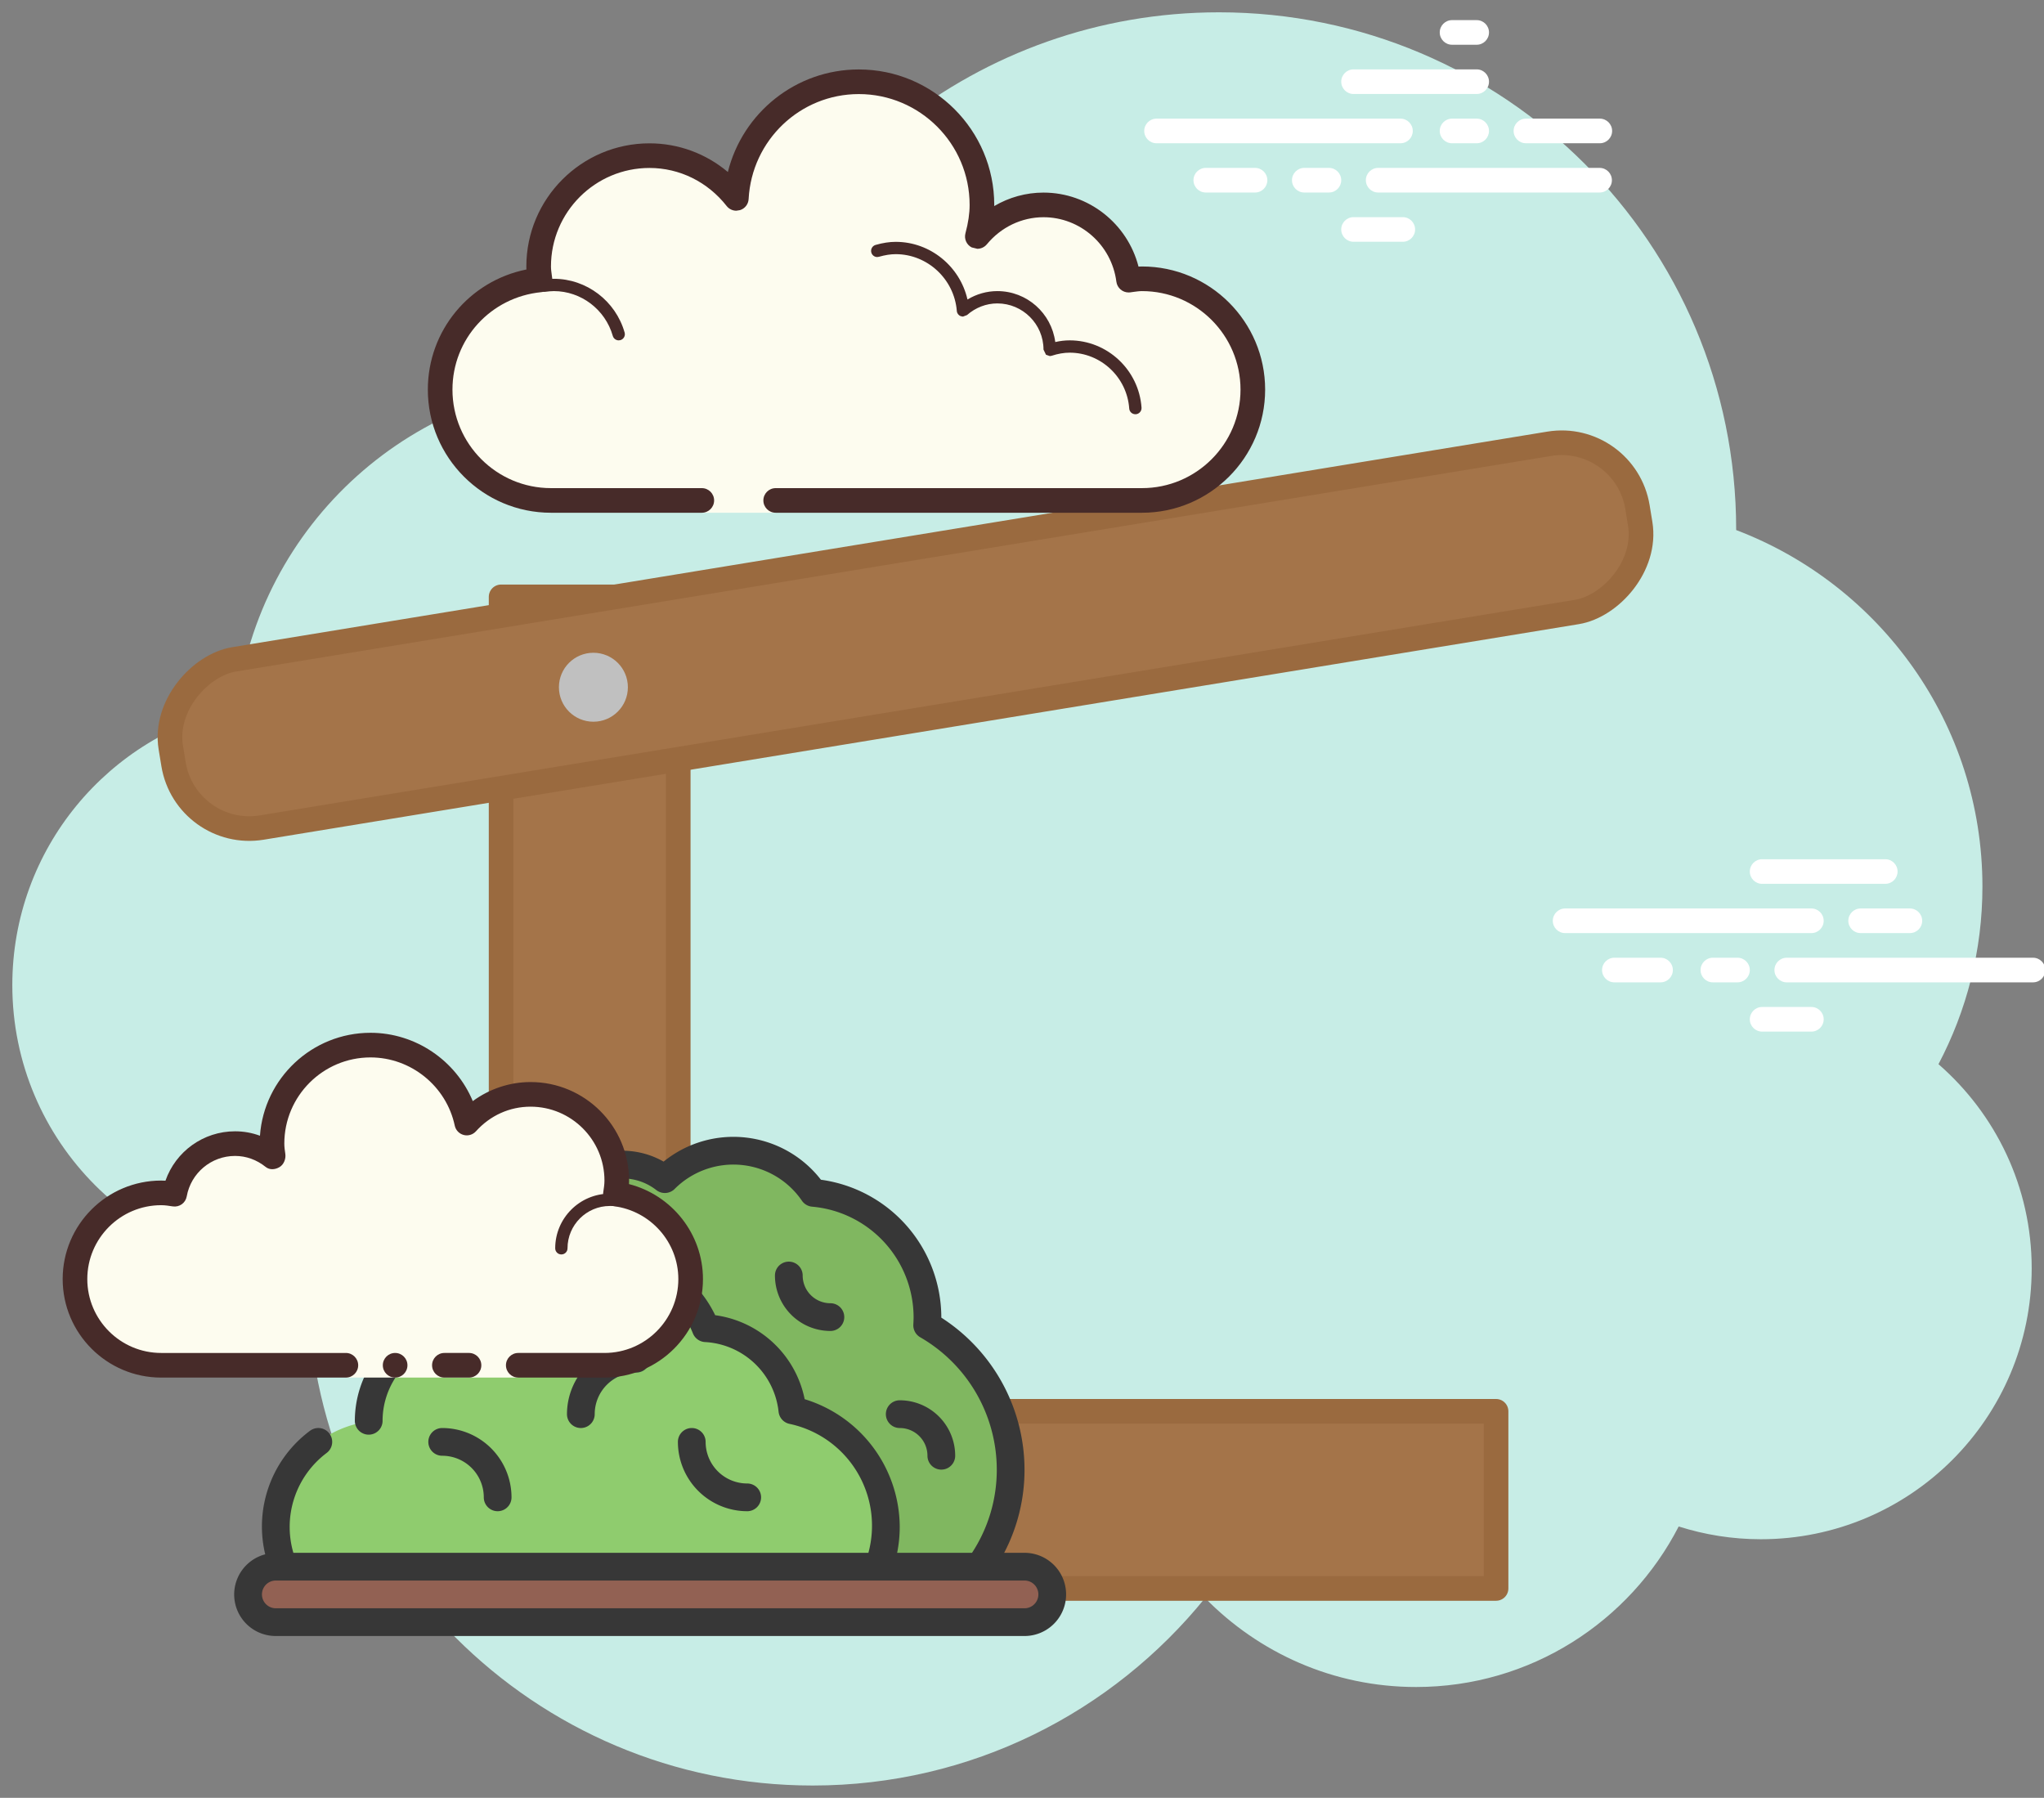 <?xml version="1.0" encoding="UTF-8" standalone="no"?>
<!-- Generator: Adobe Illustrator 22.1.0, SVG Export Plug-In . SVG Version: 6.00 Build 0)  -->

<svg
   viewBox="0 0 83 73"
   width="830"
   height="730"
   version="1.1"
   id="svg33"
   sodipodi:docname="ico_shelter.svg"
   inkscape:version="1.3.2 (091e20e, 2023-11-25, custom)"
   xml:space="preserve"
   xmlns:inkscape="http://www.inkscape.org/namespaces/inkscape"
   xmlns:sodipodi="http://sodipodi.sourceforge.net/DTD/sodipodi-0.dtd"
   xmlns="http://www.w3.org/2000/svg"
   xmlns:svg="http://www.w3.org/2000/svg"><rect x="0" y="0" width="83" height="73" fill="#808080" stroke="none"/><defs
     id="defs33" /><sodipodi:namedview
     id="namedview33"
     pagecolor="#ffffff"
     bordercolor="#666666"
     borderopacity="1.0"
     inkscape:showpageshadow="2"
     inkscape:pageopacity="0.0"
     inkscape:pagecheckerboard="0"
     inkscape:deskcolor="#d1d1d1"
     inkscape:zoom="0.73354021"
     inkscape:cx="474.41162"
     inkscape:cy="471.00349"
     inkscape:window-width="1920"
     inkscape:window-height="1017"
     inkscape:window-x="-8"
     inkscape:window-y="-8"
     inkscape:window-maximized="1"
     inkscape:current-layer="g33" /><g
     id="g33"
     transform="translate(-8.625,-13.5)"
     style="display:inline"><path
       style="display:inline;fill:#c7ede6"
       d="m 87.34,56.71 c 1.135,-2.154 1.785,-4.605 1.785,-7.21 0,-6.621 -4.159,-12.257 -10.001,-14.478 L 79.125,35 c 0,-11.598 -9.402,-21 -21,-21 C 48.341,14 40.144,20.701 37.812,29.757 36.336,29.271 34.763,29 33.125,29 c -7.692,0 -14.023,5.793 -14.89,13.252 -5.204,1.101 -9.11,5.717 -9.11,11.248 0,6.352 5.149,11.5 11.5,11.5 0.177,0 0.352,-0.012 0.526,-0.021 -0.004,0.175 -0.026,0.346 -0.026,0.521 0,11.322 9.178,20.5 20.5,20.5 6.438,0 12.175,-2.973 15.934,-7.613 2.178,2.224 5.207,3.613 8.566,3.613 4.65,0 8.674,-2.65 10.666,-6.518 1.052,0.334 2.171,0.518 3.334,0.518 6.075,0 11,-4.925 11,-11 0,-3.312 -1.47,-6.273 -3.785,-8.29 z"
       id="path1" /><g
       id="g36"
       transform="translate(14.755,-0.683)"
       style="display:inline"><path
         style="fill:#ffffff"
         d="m 50.738,20 h -9.905 c -0.276,0 -0.5,-0.224 -0.5,-0.5 0,-0.276 0.224,-0.5 0.5,-0.5 h 9.905 c 0.276,0 0.5,0.224 0.5,0.5 0,0.276 -0.223,0.5 -0.5,0.5 z"
         id="path6" /><path
         style="fill:#ffffff"
         d="m 53.833,20 h -1 c -0.276,0 -0.5,-0.224 -0.5,-0.5 0,-0.276 0.224,-0.5 0.5,-0.5 h 1 c 0.276,0 0.5,0.224 0.5,0.5 0,0.276 -0.223,0.5 -0.5,0.5 z"
         id="path7" /><path
         style="fill:#ffffff"
         d="m 58.824,22 h -8.991 c -0.276,0 -0.5,-0.224 -0.5,-0.5 0,-0.276 0.224,-0.5 0.5,-0.5 h 8.991 c 0.276,0 0.5,0.224 0.5,0.5 0,0.276 -0.224,0.5 -0.5,0.5 z"
         id="path8" /><path
         style="fill:#ffffff"
         d="m 47.833,22 h -1 c -0.276,0 -0.5,-0.224 -0.5,-0.5 0,-0.276 0.224,-0.5 0.5,-0.5 h 1 c 0.276,0 0.5,0.224 0.5,0.5 0,0.276 -0.223,0.5 -0.5,0.5 z"
         id="path9" /><path
         style="fill:#ffffff"
         d="m 44.833,22 h -2 c -0.276,0 -0.5,-0.224 -0.5,-0.5 0,-0.276 0.224,-0.5 0.5,-0.5 h 2 c 0.276,0 0.5,0.224 0.5,0.5 0,0.276 -0.223,0.5 -0.5,0.5 z"
         id="path10" /><path
         style="fill:#ffffff"
         d="m 50.833,24 h -2 c -0.276,0 -0.5,-0.224 -0.5,-0.5 0,-0.276 0.224,-0.5 0.5,-0.5 h 2 c 0.276,0 0.5,0.224 0.5,0.5 0,0.276 -0.224,0.5 -0.5,0.5 z"
         id="path11" /><path
         style="fill:#ffffff"
         d="m 53.833,15 c -0.177,0 -0.823,0 -1,0 -0.276,0 -0.5,0.224 -0.5,0.5 0,0.276 0.224,0.5 0.5,0.5 0.177,0 0.823,0 1,0 0.276,0 0.5,-0.224 0.5,-0.5 0,-0.276 -0.224,-0.5 -0.5,-0.5 z"
         id="path12" /><path
         style="fill:#ffffff"
         d="m 53.833,17 c -0.177,0 -4.823,0 -5,0 -0.276,0 -0.5,0.224 -0.5,0.5 0,0.276 0.224,0.5 0.5,0.5 0.177,0 4.823,0 5,0 0.276,0 0.5,-0.224 0.5,-0.5 0,-0.276 -0.224,-0.5 -0.5,-0.5 z"
         id="path13" /><path
         style="fill:#ffffff"
         d="m 58.833,19 c -0.177,0 -2.823,0 -3,0 -0.276,0 -0.5,0.224 -0.5,0.5 0,0.276 0.224,0.5 0.5,0.5 0.177,0 2.823,0 3,0 0.276,0 0.5,-0.224 0.5,-0.5 0,-0.276 -0.224,-0.5 -0.5,-0.5 z"
         id="path14" /></g><rect
       style="display:inline;opacity:1;fill:#a47449;fill-opacity:1;stroke:#9a6a3f;stroke-width:1;stroke-linecap:round;stroke-linejoin:round;stroke-dasharray:none;stroke-opacity:1"
       id="rect39"
       width="7.193"
       height="40.187"
       x="28.973"
       y="37.735" /><rect
       style="display:inline;fill:#a47449;fill-opacity:1;stroke:#9a6a3f;stroke-width:1;stroke-linecap:round;stroke-linejoin:round;stroke-dasharray:none;stroke-opacity:1;image-rendering:auto"
       id="rect39-6"
       width="6.921"
       height="60.351"
       x="42.675"
       y="-68.614"
       transform="rotate(80.692)"
       ry="3.117" /><rect
       style="display:inline;fill:#a47449;fill-opacity:1;stroke:#9a6a3f;stroke-width:1;stroke-linecap:round;stroke-linejoin:round;stroke-dasharray:none;stroke-opacity:1"
       id="rect39-4"
       width="7.193"
       height="40.187"
       x="70.805"
       y="-69.375"
       transform="rotate(90)" /><g
       id="g34"
       transform="translate(-31.002,-42.68)"
       style="display:inline"><path
         style="fill:#fdfcef"
         d="m 68.125,76.5 c 0,0 -3.64,0 -6.125,0 -2.485,0 -4.5,-2.015 -4.5,-4.5 0,-2.333 1.782,-4.229 4.055,-4.455 C 61.533,67.364 61.5,67.187 61.5,67 c 0,-2.485 2.015,-4.5 4.5,-4.5 1.438,0 2.703,0.687 3.527,1.735 0.14,-2.635 2.302,-4.735 4.973,-4.735 2.761,0 5,2.238 5,5 0,0.446 -0.077,0.87 -0.187,1.282 0.642,-0.776 1.6,-1.282 2.687,-1.282 1.781,0 3.234,1.335 3.455,3.055 C 85.636,67.533 85.813,67.5 86,67.5 c 2.485,0 4.5,2.015 4.5,4.5 0,2.485 -2.015,4.5 -4.5,4.5 -2.485,0 -9.5,0 -9.5,0 H 71.125 V 77 h -3 z"
         id="path2" /><path
         style="fill:#472b29"
         d="m 74.5,59 c 3.033,0 5.5,2.468 5.5,5.5 v 0.047 C 80.602,64.192 81.29,64 82,64 c 1.831,0 3.411,1.262 3.858,3.005 L 86,67 c 2.757,0 5,2.243 5,5 0,2.757 -2.243,5 -5,5 H 71.125 c -0.276,0 -0.5,-0.224 -0.5,-0.5 0,-0.276 0.224,-0.5 0.5,-0.5 H 86 c 2.206,0 4,-1.794 4,-4 0,-2.206 -1.794,-4 -4,-4 -0.117,0 -0.23,0.018 -0.343,0.032 l -0.141,0.02 -0.062,0.003 c -0.246,0 -0.462,-0.185 -0.495,-0.437 C 84.768,66.126 83.496,65 82,65 c -0.885,0 -1.723,0.401 -2.301,1.101 -0.098,0.117 -0.241,0.181 -0.386,0.181 L 79.084,66.226 C 78.875,66.119 78.77,65.881 78.83,65.654 78.946,65.218 79,64.852 79,64.5 79,62.019 76.981,60 74.5,60 c -2.381,0 -4.347,1.872 -4.474,4.263 -0.011,0.208 -0.15,0.387 -0.349,0.449 l -0.152,0.024 c -0.15,0 -0.296,-0.069 -0.392,-0.192 C 68.362,63.563 67.221,63 66,63 c -2.206,0 -4,1.794 -4,4 0,0.117 0.017,0.23 0.032,0.343 l 0.019,0.142 c 0.016,0.134 -0.022,0.268 -0.106,0.373 -0.084,0.104 -0.207,0.172 -0.34,0.185 C 59.549,68.247 58,69.948 58,72 c 0,2.206 1.794,4 4,4 h 6.125 c 0.276,0 0.5,0.224 0.5,0.5 0,0.276 -0.224,0.5 -0.5,0.5 H 62 c -2.757,0 -5,-2.243 -5,-5 0,-2.397 1.689,-4.413 4.003,-4.878 L 61,67 c 0,-2.757 2.243,-5 5,-5 1.176,0 2.293,0.416 3.183,1.164 C 69.781,60.76 71.945,59 74.5,59 Z"
         id="path3" /><path
         style="fill:#472b29"
         d="m 76,66 c 1.403,0 2.609,0.999 2.913,2.341 C 79.28,68.119 79.699,68 80.125,68 c 1.202,0 2.198,0.896 2.353,2.068 C 82.681,70.022 82.874,70 83.063,70 c 1.529,0 2.811,1.2 2.918,2.732 C 85.99,72.87 85.886,72.99 85.749,73 H 85.73 C 85.6,73 85.49,72.899 85.481,72.768 85.392,71.497 84.33,70.5 83.062,70.5 c -0.229,0 -0.47,0.041 -0.738,0.128 L 82.257,70.638 82.101,70.584 82,70.375 C 82,69.342 81.159,68.5 80.125,68.5 c -0.447,0 -0.885,0.168 -1.231,0.473 l -0.166,0.063 -0.093,-0.019 C 78.547,68.982 78.487,68.9 78.48,68.805 78.377,67.513 77.288,66.5 76,66.5 c -0.208,0 -0.425,0.034 -0.682,0.106 l -0.07,0.011 c -0.109,0 -0.208,-0.073 -0.239,-0.182 -0.038,-0.133 0.039,-0.271 0.172,-0.31 C 75.483,66.04 75.744,66 76,66 Z"
         id="path4" /><path
         style="fill:#472b29"
         d="m 62.117,67.5 c 1.326,0 2.508,0.896 2.874,2.182 0.038,0.133 -0.039,0.271 -0.172,0.309 L 64.75,70 C 64.641,70 64.541,69.928 64.51,69.818 64.205,68.747 63.221,68 62.117,68 62,68 61.888,68.014 61.775,68.028 l -0.035,0.003 c -0.121,0 -0.229,-0.092 -0.246,-0.217 -0.019,-0.137 0.077,-0.263 0.214,-0.281 0.134,-0.017 0.27,-0.033 0.409,-0.033 z"
         id="path5" /></g><g
       id="g35"
       transform="translate(-4.321,-2.612)"
       style="display:inline"><path
         style="fill:#ffffff"
         d="m 86.5,54 h -10 C 76.224,54 76,53.776 76,53.5 76,53.224 76.224,53 76.5,53 h 10 c 0.276,0 0.5,0.224 0.5,0.5 0,0.276 -0.224,0.5 -0.5,0.5 z"
         id="path15" /><path
         style="fill:#ffffff"
         d="m 90.5,54 h -2 C 88.224,54 88,53.776 88,53.5 88,53.224 88.224,53 88.5,53 h 2 c 0.276,0 0.5,0.224 0.5,0.5 0,0.276 -0.224,0.5 -0.5,0.5 z"
         id="path16" /><path
         style="fill:#ffffff"
         d="m 95.5,56 h -10 C 85.224,56 85,55.776 85,55.5 85,55.224 85.224,55 85.5,55 h 10 c 0.276,0 0.5,0.224 0.5,0.5 0,0.276 -0.223,0.5 -0.5,0.5 z"
         id="path17" /><path
         style="fill:#ffffff"
         d="m 83.5,56 h -1 C 82.224,56 82,55.776 82,55.5 82,55.224 82.224,55 82.5,55 h 1 c 0.276,0 0.5,0.224 0.5,0.5 0,0.276 -0.224,0.5 -0.5,0.5 z"
         id="path18" /><path
         style="fill:#ffffff"
         d="M 80.375,56 H 78.5 C 78.224,56 78,55.776 78,55.5 78,55.224 78.224,55 78.5,55 h 1.875 c 0.276,0 0.5,0.224 0.5,0.5 0,0.276 -0.224,0.5 -0.5,0.5 z"
         id="path19" /><path
         style="fill:#ffffff"
         d="m 89.5,52 h -5 C 84.224,52 84,51.776 84,51.5 84,51.224 84.224,51 84.5,51 h 5 c 0.276,0 0.5,0.224 0.5,0.5 0,0.276 -0.223,0.5 -0.5,0.5 z"
         id="path20" /><path
         style="fill:#ffffff"
         d="m 86.5,58 h -2 C 84.224,58 84,57.776 84,57.5 84,57.224 84.224,57 84.5,57 h 2 c 0.276,0 0.5,0.224 0.5,0.5 0,0.276 -0.224,0.5 -0.5,0.5 z"
         id="path21" /></g><circle
       style="opacity:1;fill:#c0c0c0;fill-opacity:1;stroke:none;stroke-width:1;stroke-linecap:round;stroke-linejoin:round"
       id="path39"
       cx="32.721"
       cy="41.405"
       r="1.4" /><g
       id="g39"
       transform="matrix(0.563,0,0,0.563,18.136,52.905)"
       style="stroke-width:0.887;stroke-dasharray:none"><path
         d="M 15.05,25.92 C 15.02,25.62 15,25.31 15,25 a 9,9 0 0 1 9,-9 5.01,5.01 0 0 1 4,-2 4.947,4.947 0 0 1 3.06,1.05 6.988,6.988 0 0 1 10.71,0.99 A 8.987,8.987 0 0 1 50,25 c 0,0.2 -0.01,0.4 -0.02,0.59 A 12.012,12.012 0 0 1 53.75,43 L 53,44 h -7 z"
         fill="#80b760"
         id="path1-7"
         style="stroke-width:0.887;stroke-dasharray:none" /><path
         d="M 3.556,43 A 7.66,7.66 0 0 1 9.7,32.536 V 32.478 A 6.706,6.706 0 0 1 19.552,26.567 7.651,7.651 0 0 1 34.01,25.8 6.665,6.665 0 0 1 40.257,31.721 8.619,8.619 0 0 1 46.51,43 L 46,44 H 4 Z"
         fill="#8fcc6e"
         id="path2-9"
         style="stroke-width:0.887;stroke-dasharray:none" /><rect
         fill="#926153"
         height="4"
         rx="2"
         width="58"
         x="1"
         y="43"
         id="rect2"
         style="stroke-width:0.887;stroke-dasharray:none" /><g
         fill="#373737"
         id="g8"
         style="stroke-width:0.887;stroke-dasharray:none"><path
           d="M 57,42 H 55.533 A 12.9,12.9 0 0 0 57,36 13.046,13.046 0 0 0 51,25.039 V 25 A 10.042,10.042 0 0 0 42.316,15.093 7.988,7.988 0 0 0 30.969,13.786 6,6 0 0 0 23.519,15.012 10.012,10.012 0 0 0 14,25 c 0,0.055 0.008,0.109 0.009,0.164 a 7.707,7.707 0 0 0 -5.309,7.315 1,1 0 0 0 2,0 5.705,5.705 0 0 1 8.384,-5.029 1,1 0 0 0 1.431,-0.611 6.676,6.676 0 0 1 6.398,-4.839 6.6,6.6 0 0 1 6.169,4.172 1,1 0 0 0 0.873,0.628 5.642,5.642 0 0 1 5.308,5.032 1,1 0 0 0 0.778,0.867 7.505,7.505 0 0 1 5.7,9.3 H 4.266 a 6.67,6.67 0 0 1 2.4,-7.2 1,1 0 0 0 -1.2,-1.6 8.606,8.606 0 0 0 -3.231,8.91 A 2.994,2.994 0 0 0 3,48 h 54 a 3,3 0 0 0 0,-6 z M 41.143,30.92 A 7.629,7.629 0 0 0 34.689,24.863 8.586,8.586 0 0 0 26.913,20 a 8.691,8.691 0 0 0 -7.945,5.222 7.658,7.658 0 0 0 -2.576,-0.44 c -0.129,0 -0.255,0.013 -0.382,0.02 A 8.005,8.005 0 0 1 24,17 1,1 0 0 0 24.8,16.6 4.028,4.028 0 0 1 28,15 a 3.96,3.96 0 0 1 2.441,0.836 1,1 0 0 0 1.326,-0.079 5.987,5.987 0 0 1 9.177,0.848 1,1 0 0 0 0.744,0.432 A 8.024,8.024 0 0 1 49,25 c 0,0.183 -0.01,0.365 -0.019,0.538 a 1,1 0 0 0 0.5,0.919 A 11.033,11.033 0 0 1 55,36 10.9,10.9 0 0 1 53.214,42 h -5.4 A 9.564,9.564 0 0 0 48,40.131 9.678,9.678 0 0 0 41.143,30.92 Z M 57,46 H 3 a 1,1 0 0 1 0,-2 h 54 a 1,1 0 0 1 0,2 z"
           id="path3-8"
           style="stroke-width:0.887;stroke-dasharray:none" /><path
           d="m 18,38 a 1,1 0 0 0 2,0 5.006,5.006 0 0 0 -5,-5 1,1 0 0 0 0,2 3,3 0 0 1 3,3 z"
           id="path4-4"
           style="stroke-width:0.887;stroke-dasharray:none" /><path
           d="m 50,35 a 1,1 0 0 0 2,0 4,4 0 0 0 -4,-4 1,1 0 0 0 0,2 2,2 0 0 1 2,2 z"
           id="path5-7"
           style="stroke-width:0.887;stroke-dasharray:none" /><path
           d="m 38,38 a 1,1 0 0 0 -1,-1 3,3 0 0 1 -3,-3 1,1 0 0 0 -2,0 5.006,5.006 0 0 0 5,5 1,1 0 0 0 1,-1 z"
           id="path6-3"
           style="stroke-width:0.887;stroke-dasharray:none" /><path
           d="m 43,24 a 2,2 0 0 1 -2,-2 1,1 0 0 0 -2,0 4,4 0 0 0 4,4 1,1 0 0 0 0,-2 z"
           id="path7-6"
           style="stroke-width:0.887;stroke-dasharray:none"
           inkscape:label="path7-6" /><path
           d="m 26,32 a 3,3 0 0 1 3,-3 1,1 0 0 0 0,-2 5.006,5.006 0 0 0 -5,5 1,1 0 0 0 2,0 z"
           id="path8-3"
           style="stroke-width:0.887;stroke-dasharray:none;stroke:none" /></g></g><g
       id="g37"
       transform="translate(-0.83,16.436)"
       style="display:inline"><path
         style="fill:#fdfcef"
         d="m 30.5,52.5 c 0,0 1.567,0 3.5,0 1.933,0 3.5,-1.567 3.5,-3.5 0,-1.78 -1.334,-3.234 -3.055,-3.455 C 34.473,45.366 34.5,45.187 34.5,45 c 0,-1.933 -1.567,-3.5 -3.5,-3.5 -1.032,0 -1.95,0.455 -2.59,1.165 C 28.026,40.857 26.423,39.5 24.5,39.5 c -2.209,0 -4,1.791 -4,4 0,0.191 0.03,0.374 0.056,0.558 C 20.128,43.714 19.592,43.5 19,43.5 c -1.229,0 -2.245,0.888 -2.455,2.055 C 16.366,45.526 16.187,45.5 16,45.5 c -1.933,0 -3.5,1.567 -3.5,3.5 0,1.933 1.567,3.5 3.5,3.5 1.933,0 7.5,0 7.5,0 V 53 h 7 z"
         id="path28" /><path
         style="fill:#472b29"
         d="M 32.25,48 C 32.112,48 32,47.889 32,47.75 c 0,-1.223 0.995,-2.219 2.218,-2.219 0.034,0.01 0.737,0 1.244,0.137 0.133,0.035 0.212,0.172 0.176,0.306 -0.036,0.134 -0.173,0.214 -0.306,0.177 -0.444,-0.12 -1.1,-0.12 -1.113,-0.119 -0.948,0 -1.719,0.771 -1.719,1.719 0,0.138 -0.112,0.249 -0.25,0.249 z"
         id="path29" /><circle
         style="fill:#472b29"
         cx="25.5"
         cy="52.5"
         r="0.5"
         id="circle29" /><path
         style="fill:#472b29"
         d="M 34,53 H 30.5 C 30.224,53 30,52.776 30,52.5 30,52.224 30.224,52 30.5,52 H 34 c 1.654,0 3,-1.346 3,-3 0,-1.496 -1.125,-2.768 -2.618,-2.959 C 34.248,46.023 34.127,45.953 34.046,45.846 33.965,45.738 33.931,45.602 33.952,45.468 33.975,45.314 34,45.16 34,45 c 0,-1.654 -1.346,-3 -3,-3 -0.85,0 -1.638,0.355 -2.219,1 -0.125,0.139 -0.321,0.197 -0.5,0.148 C 28.099,43.099 27.96,42.953 27.921,42.769 27.58,41.164 26.141,40 24.5,40 22.57,40 21,41.57 21,43.5 c 0,0.143 0.021,0.28 0.041,0.418 0.029,0.203 -0.063,0.438 -0.242,0.539 -0.179,0.103 -0.396,0.118 -0.556,-0.01 C 19.878,44.154 19.449,44 19,44 c -0.966,0 -1.792,0.691 -1.963,1.644 -0.048,0.267 -0.296,0.446 -0.569,0.405 C 16.314,46.025 16.16,46 16,46 c -1.654,0 -3,1.346 -3,3 0,1.654 1.346,3 3,3 h 7.5 c 0.276,0 0.5,0.224 0.5,0.5 0,0.276 -0.224,0.5 -0.5,0.5 H 16 c -2.206,0 -4,-1.795 -4,-4 0,-2.205 1.794,-4 4,-4 l 0.174,0.006 C 16.588,43.82 17.711,43 19,43 c 0.349,0 0.689,0.061 1.011,0.18 C 20.176,40.848 22.126,39 24.5,39 c 1.831,0 3.466,1.127 4.153,2.774 C 29.333,41.275 30.155,41 31,41 c 2.206,0 4,1.795 4,4 l -0.004,0.143 C 36.739,45.59 38,47.17 38,49 c 0,2.205 -1.794,4 -4,4 z"
         id="path30" /><path
         style="fill:#472b29"
         d="m 28.5,52 c -0.159,0 -0.841,0 -1,0 -0.276,0 -0.5,0.224 -0.5,0.5 0,0.276 0.224,0.5 0.5,0.5 0.159,0 0.841,0 1,0 C 28.776,53 29,52.776 29,52.5 29,52.224 28.776,52 28.5,52 Z"
         id="path31" /></g></g></svg>

